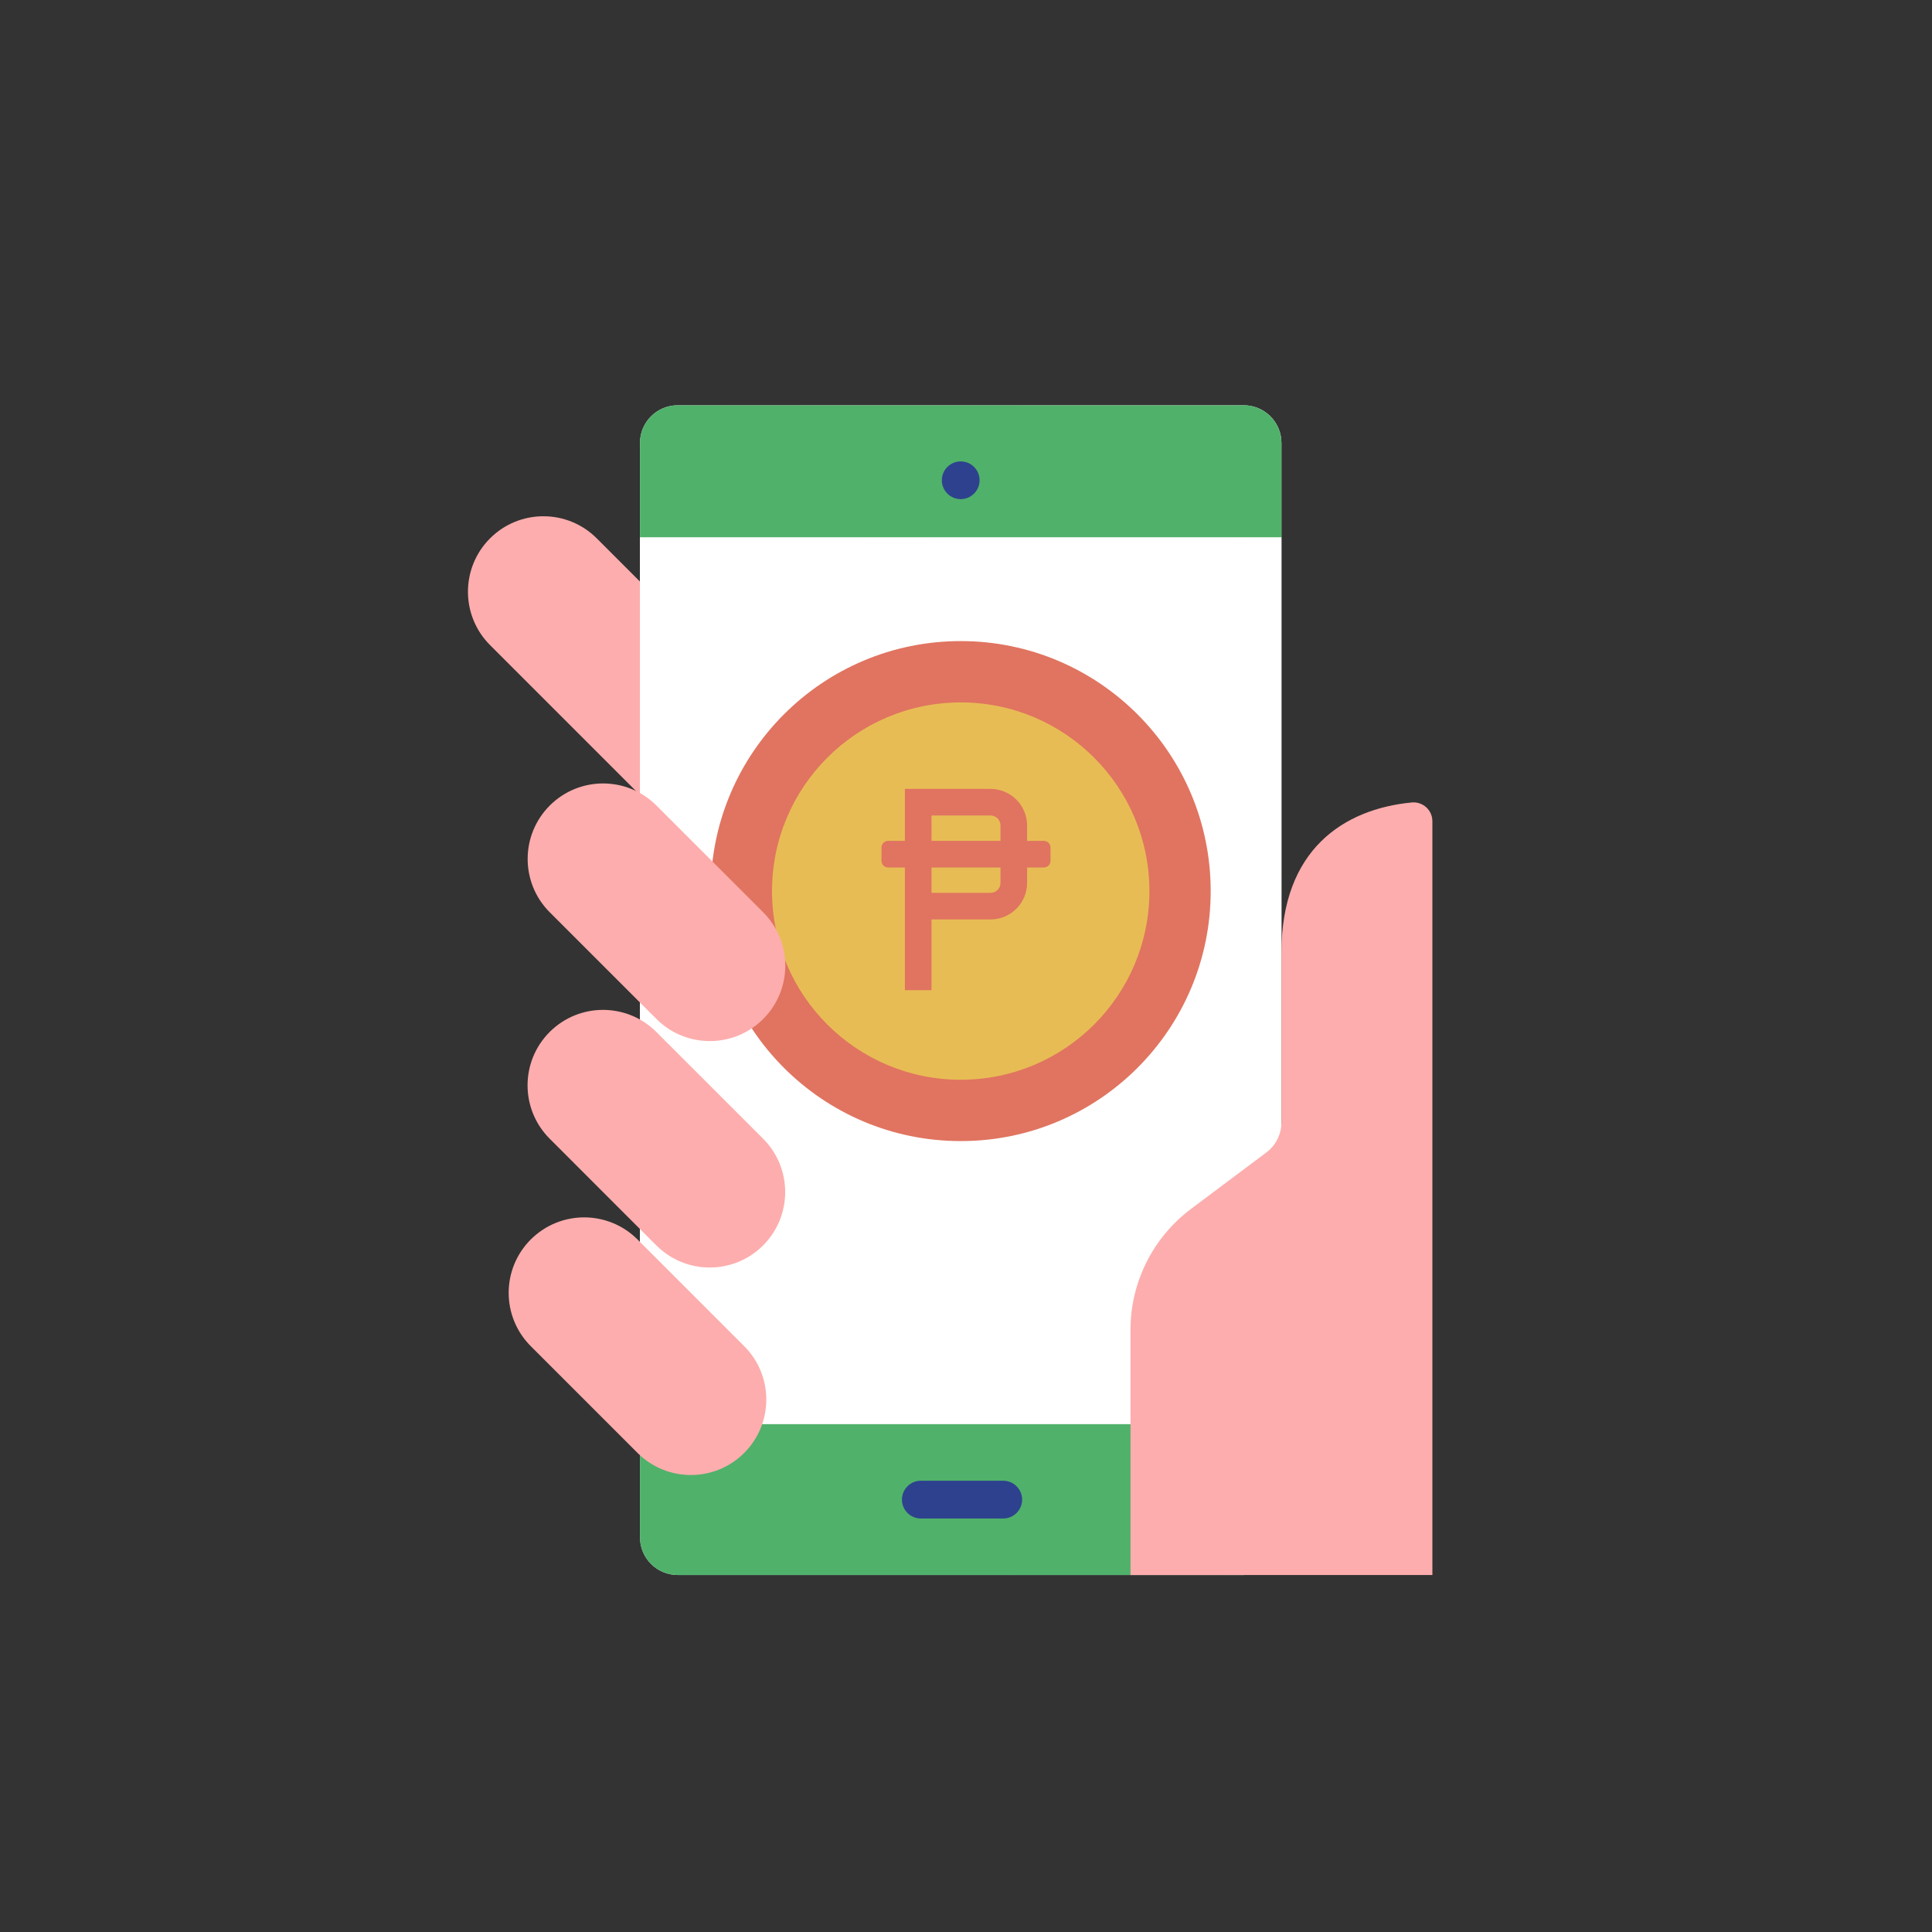 <svg width="40" height="40" viewBox="0 0 40 40" fill="none" xmlns="http://www.w3.org/2000/svg">
<rect x="0" y="0" width="40" height="40" fill="#333333" stroke="none"/>
<path d="M12.355 11.146C11.745 10.536 10.756 10.536 10.146 11.146C9.536 11.756 9.536 12.746 10.146 13.356L15.706 18.916C16.316 19.526 17.305 19.526 17.915 18.916C18.525 18.305 18.525 17.316 17.915 16.706L12.355 11.146Z" fill="#FDADAD"/>
<path d="M25.75 8.391H14.031C13.6 8.391 13.25 8.74 13.25 9.172V31.828C13.25 32.26 13.6 32.609 14.031 32.609H25.75C26.181 32.609 26.531 32.26 26.531 31.828V9.172C26.531 8.74 26.181 8.391 25.75 8.391Z" fill="url(#paint0_linear_1485_85389)"/>
<path d="M13.25 11.123H26.531V29.487H13.25V11.123Z" fill="white"/>
<path d="M25.75 8.391H14.031C13.824 8.391 13.625 8.473 13.479 8.619C13.332 8.766 13.25 8.965 13.25 9.172V11.123H26.531V9.172C26.531 8.965 26.449 8.766 26.302 8.619C26.156 8.473 25.957 8.391 25.75 8.391Z" fill="#50B16B"/>
<path d="M13.25 31.828C13.25 32.035 13.332 32.234 13.479 32.38C13.625 32.527 13.824 32.609 14.031 32.609H25.75C25.957 32.609 26.156 32.527 26.302 32.38C26.449 32.234 26.531 32.035 26.531 31.828V29.486H13.25V31.828Z" fill="#50B16B"/>
<path d="M20.771 31.439H19.064C18.961 31.439 18.861 31.397 18.788 31.324C18.715 31.251 18.674 31.151 18.674 31.048C18.674 30.944 18.715 30.845 18.788 30.772C18.861 30.698 18.961 30.657 19.064 30.657H20.771C20.875 30.657 20.974 30.698 21.047 30.772C21.121 30.845 21.162 30.944 21.162 31.048C21.162 31.151 21.121 31.251 21.047 31.324C20.974 31.397 20.875 31.439 20.771 31.439Z" fill="#2E418E"/>
<path d="M19.891 10.334C20.106 10.334 20.281 10.159 20.281 9.943C20.281 9.728 20.106 9.553 19.891 9.553C19.675 9.553 19.5 9.728 19.5 9.943C19.5 10.159 19.675 10.334 19.891 10.334Z" fill="#2E418E"/>
<path d="M19.891 23.625C22.749 23.625 25.066 21.308 25.066 18.449C25.066 15.591 22.749 13.273 19.891 13.273C17.032 13.273 14.715 15.591 14.715 18.449C14.715 21.308 17.032 23.625 19.891 23.625Z" fill="#E07460"/>
<path d="M19.891 22.355C22.048 22.355 23.797 20.607 23.797 18.449C23.797 16.292 22.048 14.543 19.891 14.543C17.733 14.543 15.984 16.292 15.984 18.449C15.984 20.607 17.733 22.355 19.891 22.355Z" fill="#E8BC55"/>
<path d="M13.591 16.678C12.981 16.068 11.992 16.068 11.382 16.678C10.772 17.289 10.772 18.278 11.382 18.888L13.591 21.097C14.201 21.707 15.191 21.707 15.801 21.097C16.411 20.487 16.411 19.498 15.801 18.888L13.591 16.678Z" fill="#FDADAD"/>
<path d="M13.589 21.366C12.979 20.756 11.99 20.756 11.38 21.366C10.77 21.976 10.77 22.965 11.38 23.575L13.589 25.785C14.2 26.395 15.189 26.395 15.799 25.785C16.409 25.175 16.409 24.186 15.799 23.575L13.589 21.366Z" fill="#FDADAD"/>
<path d="M13.199 25.662C12.589 25.052 11.6 25.052 10.989 25.662C10.379 26.272 10.379 27.261 10.989 27.871L13.199 30.081C13.809 30.691 14.798 30.691 15.408 30.081C16.018 29.471 16.018 28.481 15.408 27.871L13.199 25.662Z" fill="#FDADAD"/>
<path d="M29.656 17.003C29.656 16.949 29.645 16.895 29.623 16.845C29.601 16.796 29.569 16.751 29.529 16.714C29.489 16.678 29.442 16.65 29.39 16.633C29.338 16.615 29.284 16.609 29.23 16.614C27.822 16.749 26.531 17.589 26.531 19.719V23.235C26.531 23.356 26.503 23.475 26.449 23.584C26.395 23.692 26.316 23.787 26.219 23.86L24.656 25.031C24.268 25.322 23.953 25.7 23.736 26.134C23.519 26.568 23.406 27.046 23.406 27.531V32.609H29.656V17.003Z" fill="#FDADAD"/>
<path d="M21.612 17.409H21.265V17.09C21.265 16.991 21.245 16.892 21.207 16.801C21.169 16.709 21.113 16.625 21.043 16.555C20.973 16.485 20.889 16.429 20.797 16.391C20.706 16.353 20.607 16.333 20.508 16.333H18.735V17.409H18.388C18.351 17.409 18.316 17.424 18.29 17.45C18.265 17.475 18.25 17.51 18.25 17.547V17.822C18.25 17.859 18.265 17.894 18.29 17.92C18.316 17.946 18.351 17.96 18.388 17.96H18.735V20.5H19.286V19.036H20.508C20.607 19.036 20.706 19.017 20.797 18.979C20.889 18.94 20.973 18.885 21.043 18.814C21.113 18.744 21.169 18.66 21.207 18.569C21.245 18.477 21.265 18.378 21.265 18.279V17.96H21.612C21.648 17.96 21.683 17.946 21.709 17.92C21.735 17.894 21.75 17.859 21.75 17.822V17.547C21.75 17.51 21.735 17.475 21.709 17.45C21.683 17.424 21.648 17.409 21.612 17.409ZM19.286 16.884H20.508C20.562 16.884 20.615 16.906 20.654 16.944C20.692 16.983 20.714 17.036 20.714 17.09V17.409H19.286V16.884ZM20.714 18.279C20.714 18.333 20.692 18.386 20.654 18.425C20.615 18.463 20.562 18.485 20.508 18.485H19.286V17.96H20.714V18.279Z" fill="#E07460"/>
<defs>
<linearGradient id="paint0_linear_1485_85389" x1="10.744" y1="29.646" x2="29.037" y2="11.354" gradientUnits="userSpaceOnUse">
<stop stop-color="#E3DEDE"/>
<stop offset="1" stop-color="white"/>
</linearGradient>
</defs>
</svg>
